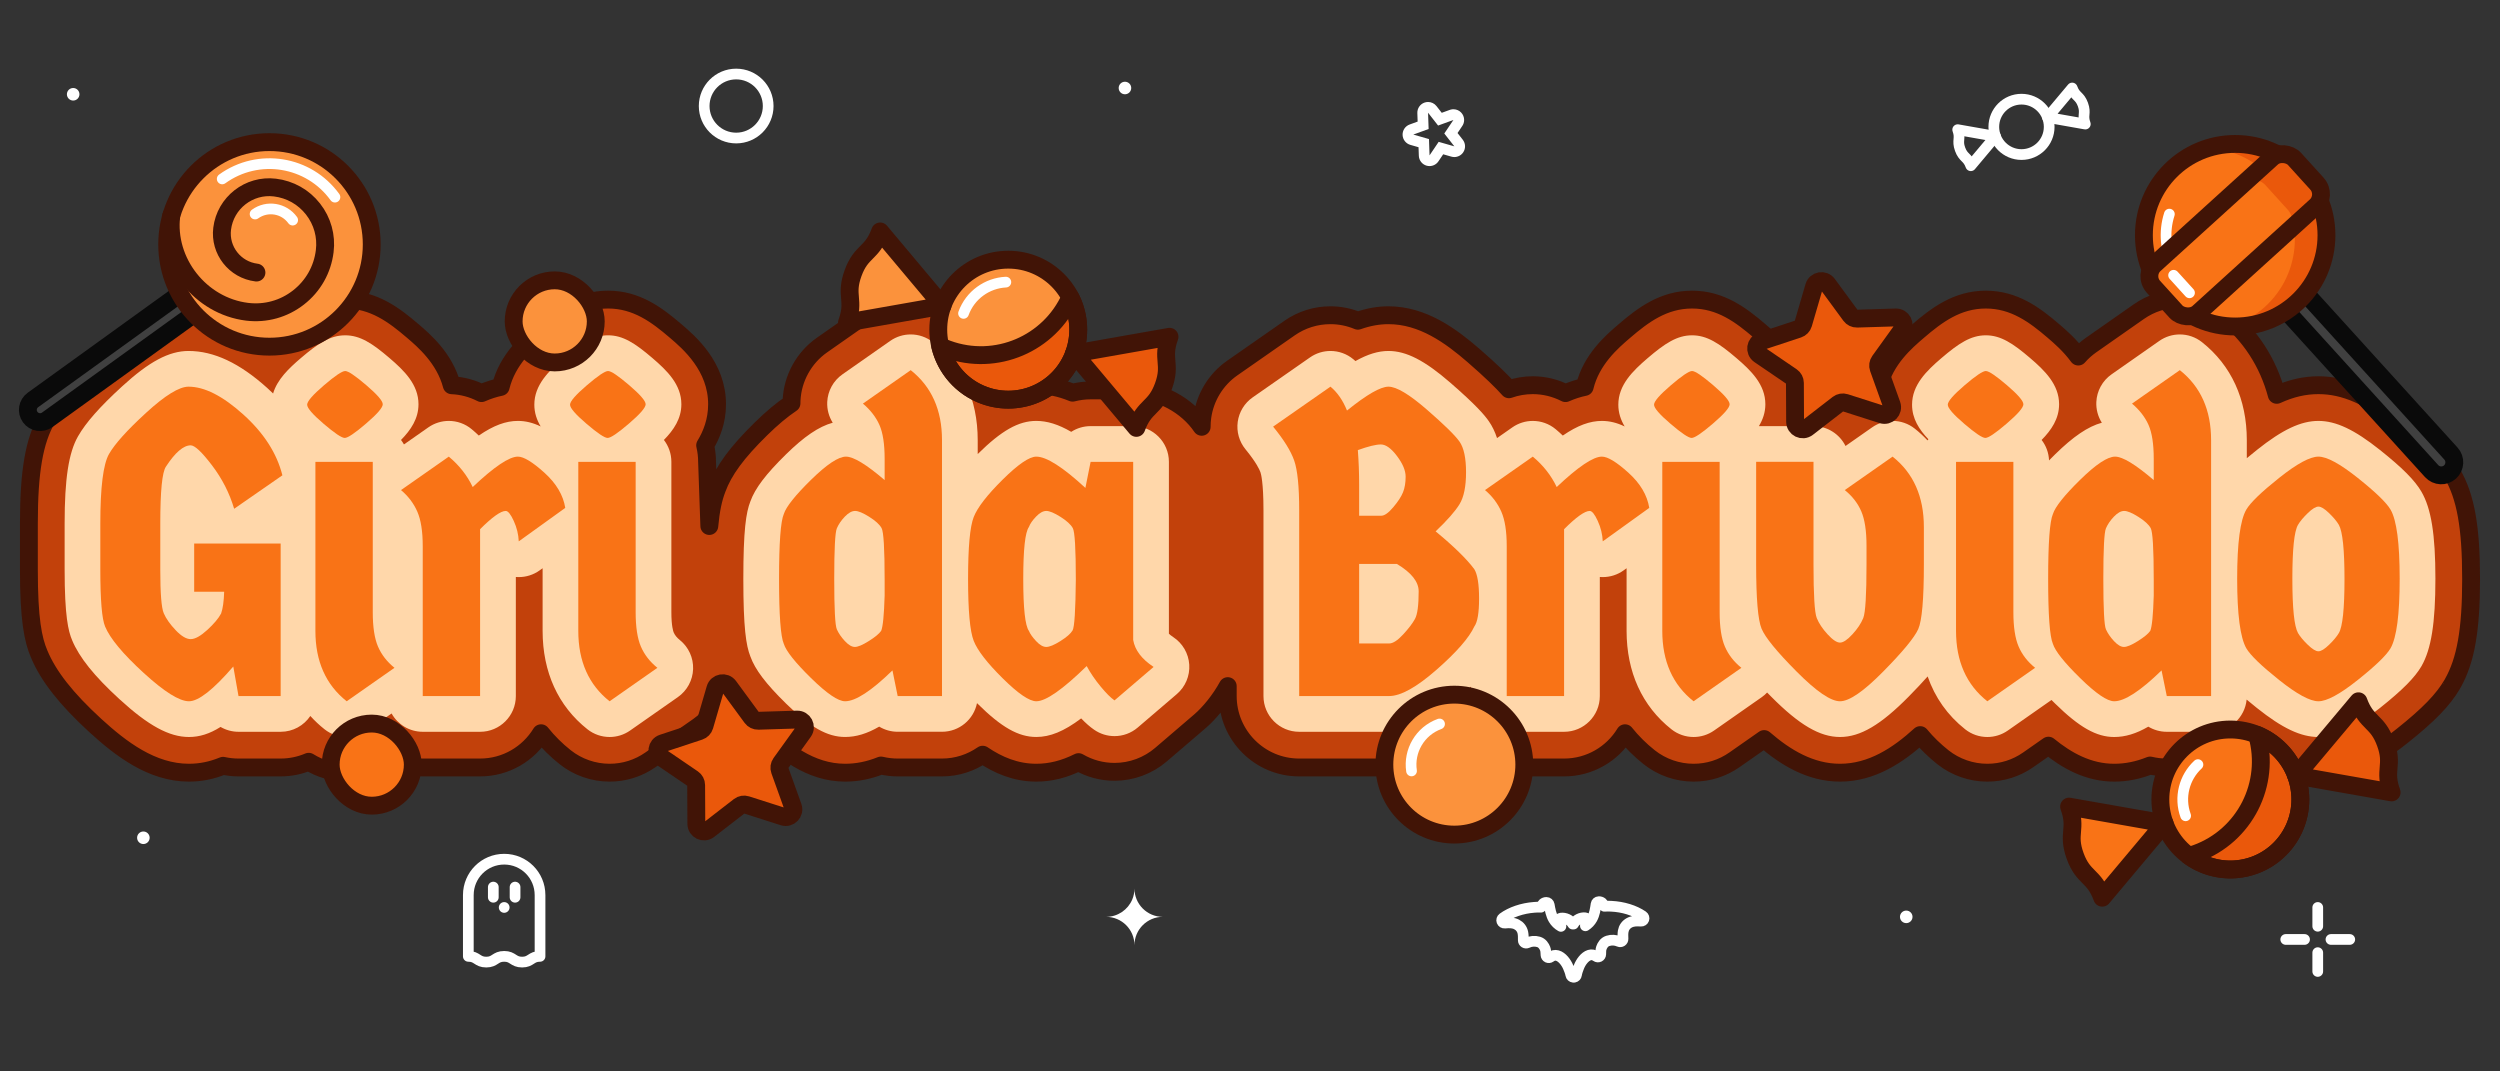 <?xml version="1.0" encoding="UTF-8"?>
<svg id="IT" xmlns="http://www.w3.org/2000/svg" version="1.1" viewBox="0 0 700 300">
  <rect x="0" y="0" width="700" height="300" fill="#333333" stroke="none"/>
  <defs>
    <style>
      .cls-1 {
        fill: #fb923c;
      }

      .cls-1, .cls-2, .cls-3, .cls-4, .cls-5, .cls-6, .cls-7 {
        stroke-width: 0px;
      }

      .cls-8 {
        stroke: #fff;
        stroke-width: 3px;
      }

      .cls-8, .cls-9, .cls-10 {
        fill: none;
        stroke-linecap: round;
        stroke-linejoin: round;
      }

      .cls-2 {
        fill: #ea580b;
      }

      .cls-3 {
        fill: #ffd7aa;
      }

      .cls-9 {
        stroke: #411406;
      }

      .cls-9, .cls-10 {
        stroke-width: 5px;
      }

      .cls-10 {
        stroke: #0a0a0a;
      }

      .cls-4 {
        fill: #404040;
      }

      .cls-5 {
        fill: #c2410b;
      }

      .cls-6 {
        fill: #f97316;
      }

      .cls-7 {
        fill: #fff;
      }
    </style>
  </defs>
  <g>
    <path class="cls-5" d="M691.91,162.045c0,14.39-1.5,22.89-5.17,29.35,0,.01-.08.15-.11.2-2.55,4.37-6.61,8.56-14,14.44-9.07,7.23-16.09,10.32-23.47,10.32-5.66,0-11.1-1.81-17.42-5.92-3.45,2.8-7.85,4.46-12.63,4.46h-12.41c-1.59,0-3.16-.19-4.68-.55-3.35,1.35-6.67,2.01-10.05,2.01-7.22,0-13.26-3.37-18.4-7.57l-5.66,3.96c-3.37,2.36-7.34,3.61-11.46,3.61-4.49,0-8.9-1.53-12.42-4.32-2.37-1.88-4.5-3.95-6.37-6.21-6.21,5.66-13.58,10.53-22.46,10.53-8.27,0-15.27-4.25-21.24-9.42l-8.29,5.8c-3.38,2.37-7.34,3.62-11.47,3.62-4.48,0-8.89-1.53-12.41-4.32-2.54-2.01-4.8-4.26-6.78-6.73-3.51,5.75-9.85,9.59-17.07,9.59h-16.06c-5.68,0-10.81-2.38-14.45-6.19-6.43,4.2-12.44,6.19-18.47,6.19h-25.19c-11.03,0-20-8.97-20-20v-2.78c-2.12,3.9-5.15,7.58-7.76,9.82l-10.94,9.37c-3.62,3.1-8.24,4.81-13.01,4.81-3.56,0-7.01-.94-10.07-2.72-4,2-7.87,2.96-11.83,2.96-5.72,0-10.67-2.09-15.01-5.04-3.27,2.27-7.21,3.58-11.39,3.58h-12.41c-1.59,0-3.16-.19-4.68-.55-3.35,1.35-6.67,2.01-10.04,2.01-9.79,0-17.41-6.19-23.57-12.24-4.5-4.41-7.63-8.12-9.78-11.61-1.26,4.35-3.98,8.23-7.75,10.87l-13.38,9.36c-3.38,2.37-7.34,3.62-11.47,3.62-4.48,0-8.89-1.53-12.41-4.32-2.54-2.01-4.8-4.26-6.77-6.73-3.52,5.75-9.86,9.59-17.07,9.59h-16.07c-3.36,0-6.61-.85-9.47-2.4l-.35.24c-3.38,2.37-7.34,3.62-11.47,3.62-3.75,0-7.46-1.08-10.63-3.06-2.45,1.04-5.11,1.6-7.86,1.6h-11.8c-1.46,0-2.91-.16-4.32-.47-3.12,1.29-6.28,1.93-9.55,1.93-10.4,0-19.09-6.69-26.23-13.22-8.16-7.48-13.16-13.85-15.73-20.05-1.71-4.03-2.86-9.62-2.86-23.6v-12.89c0-14.58,1.47-23.09,5.07-29.39,2.75-4.82,7.15-9.88,14.25-16.39,6.78-6.2,15.09-12.55,25.38-12.55,7.3,0,14.45,2.42,21.68,7.35,1.04-1.01,2.12-1.97,3.2-2.9,5.21-4.47,10.97-8.83,18.98-8.83,7.99,0,13.71,4.33,18.89,8.76,3.11,2.65,8.95,7.65,10.95,15.23,2.91.12,5.76.88,8.33,2.2,1.81-.79,3.59-1.37,5.37-1.73,1.86-7.72,7.69-12.72,11.09-15.63,5.21-4.47,10.97-8.83,18.98-8.83,7.99,0,13.71,4.33,18.89,8.76,3.78,3.22,11.63,9.94,11.63,20.55,0,4.72-1.56,8.59-3.34,11.5.36,1.51.54,3.06.54,4.62l.63,17.97c.41-4.54,1.1-7.75,2.15-10.45,1.87-5.1,5.56-10.12,12.3-16.74,3.04-2.99,5.85-5.34,8.56-7.16,0-.28,0-.56.02-.84.28-6.16,3.46-11.94,8.51-15.47l13.38-9.37c3.38-2.36,7.34-3.61,11.47-3.61,4.48,0,8.89,1.53,12.41,4.31,6.99,5.54,11.89,12.9,14.41,21.43,2.58-.96,5.36-1.53,8.34-1.53,3.38,0,6.74.69,10.17,2.1,1.64-.42,3.33-.64,5.04-.64h11.92c7.47,0,15.06,4.11,19.18,10.19,0-.92.06-1.85.19-2.78.76-5.51,3.81-10.49,8.37-13.67l16.06-11.2c3.38-2.35,7.33-3.59,11.44-3.59,2.65,0,5.26.53,7.68,1.54,2.91-1.03,5.74-1.54,8.56-1.54,9.53,0,17.39,5.7,23.82,11.28,5.04,4.38,8.01,7.31,9.92,9.45,2.12-.75,4.37-1.14,6.67-1.14,3.2,0,6.34.77,9.16,2.22,1.81-.79,3.59-1.37,5.37-1.73,1.86-7.72,7.69-12.72,11.09-15.63,5.21-4.47,10.97-8.83,18.98-8.83,7.99,0,13.71,4.33,18.89,8.76,3.3,2.81,9.69,8.28,11.27,16.67h3.84c3.59,0,7.01.94,9.98,2.64l.7-.48c2.28-1.6,4.83-2.69,7.52-3.23,1.88-7.66,7.68-12.63,11.07-15.53,5.21-4.47,10.96-8.83,18.97-8.83,7.99,0,13.72,4.32,18.9,8.75,1.83,1.57,4.62,3.95,7,7.2,1.05-1.2,2.25-2.28,3.57-3.21l13.39-9.37c3.38-2.36,7.34-3.61,11.47-3.61,4.48,0,8.89,1.53,12.41,4.32,7.3,5.78,12.33,13.57,14.73,22.59,4.03-1.85,7.8-2.7,11.67-2.7,7.37,0,14.39,3.09,23.47,10.32,7.39,5.89,11.45,10.07,14,14.44,3.75,6.43,5.28,14.96,5.28,29.43Z"/>
    <path class="cls-9" d="M691.91,162.045c0,14.39-1.5,22.89-5.17,29.35,0,.01-.08.15-.11.2-2.55,4.37-6.61,8.56-14,14.44-9.07,7.23-16.09,10.32-23.47,10.32-5.66,0-11.1-1.81-17.42-5.92-3.45,2.8-7.85,4.46-12.63,4.46h-12.41c-1.59,0-3.16-.19-4.68-.55-3.35,1.35-6.67,2.01-10.05,2.01-7.22,0-13.26-3.37-18.4-7.57l-5.66,3.96c-3.37,2.36-7.34,3.61-11.46,3.61-4.49,0-8.9-1.53-12.42-4.32-2.37-1.88-4.5-3.95-6.37-6.21-6.21,5.66-13.58,10.53-22.46,10.53-8.27,0-15.27-4.25-21.24-9.42l-8.29,5.8c-3.38,2.37-7.34,3.62-11.47,3.62-4.48,0-8.89-1.53-12.41-4.32-2.54-2.01-4.8-4.26-6.78-6.73-3.51,5.75-9.85,9.59-17.07,9.59h-16.06c-5.68,0-10.81-2.38-14.45-6.19-6.43,4.2-12.44,6.19-18.47,6.19h-25.19c-11.03,0-20-8.97-20-20v-2.78c-2.12,3.9-5.15,7.58-7.76,9.82l-10.94,9.37c-3.62,3.1-8.24,4.81-13.01,4.81-3.56,0-7.01-.94-10.07-2.72-4,2-7.87,2.96-11.83,2.96-5.72,0-10.67-2.09-15.01-5.04-3.27,2.27-7.21,3.58-11.39,3.58h-12.41c-1.59,0-3.16-.19-4.68-.55-3.35,1.35-6.67,2.01-10.04,2.01-9.79,0-17.41-6.19-23.57-12.24-4.5-4.41-7.63-8.12-9.78-11.61-1.26,4.35-3.98,8.23-7.75,10.87l-13.38,9.36c-3.38,2.37-7.34,3.62-11.47,3.62-4.48,0-8.89-1.53-12.41-4.32-2.54-2.01-4.8-4.26-6.77-6.73-3.52,5.75-9.86,9.59-17.07,9.59h-16.07c-3.36,0-6.61-.85-9.47-2.4l-.35.24c-3.38,2.37-7.34,3.62-11.47,3.62-3.75,0-7.46-1.08-10.63-3.06-2.45,1.04-5.11,1.6-7.86,1.6h-11.8c-1.46,0-2.91-.16-4.32-.47-3.12,1.29-6.28,1.93-9.55,1.93-10.4,0-19.09-6.69-26.23-13.22-8.16-7.48-13.16-13.85-15.73-20.05-1.71-4.03-2.86-9.62-2.86-23.6v-12.89c0-14.58,1.47-23.09,5.07-29.39,2.75-4.82,7.15-9.88,14.25-16.39,6.78-6.2,15.09-12.55,25.38-12.55,7.3,0,14.45,2.42,21.68,7.35,1.04-1.01,2.12-1.97,3.2-2.9,5.21-4.47,10.97-8.83,18.98-8.83,7.99,0,13.71,4.33,18.89,8.76,3.11,2.65,8.95,7.65,10.95,15.23,2.91.12,5.76.88,8.33,2.2,1.81-.79,3.59-1.37,5.37-1.73,1.86-7.72,7.69-12.72,11.09-15.63,5.21-4.47,10.97-8.83,18.98-8.83,7.99,0,13.71,4.33,18.89,8.76,3.78,3.22,11.63,9.94,11.63,20.55,0,4.72-1.56,8.59-3.34,11.5.36,1.51.54,3.06.54,4.62l.63,17.97c.41-4.54,1.1-7.75,2.15-10.45,1.87-5.1,5.56-10.12,12.3-16.74,3.04-2.99,5.85-5.34,8.56-7.16,0-.28,0-.56.02-.84.28-6.16,3.46-11.94,8.51-15.47l13.38-9.37c3.38-2.36,7.34-3.61,11.47-3.61,4.48,0,8.89,1.53,12.41,4.31,6.99,5.54,11.89,12.9,14.41,21.43,2.58-.96,5.36-1.53,8.34-1.53,3.38,0,6.74.69,10.17,2.1,1.64-.42,3.33-.64,5.04-.64h11.92c7.47,0,15.06,4.11,19.18,10.19,0-.92.06-1.85.19-2.78.76-5.51,3.81-10.49,8.37-13.67l16.06-11.2c3.38-2.35,7.33-3.59,11.44-3.59,2.65,0,5.26.53,7.68,1.54,2.91-1.03,5.74-1.54,8.56-1.54,9.53,0,17.39,5.7,23.82,11.28,5.04,4.38,8.01,7.31,9.92,9.45,2.12-.75,4.37-1.14,6.67-1.14,3.2,0,6.34.77,9.16,2.22,1.81-.79,3.59-1.37,5.37-1.73,1.86-7.72,7.69-12.72,11.09-15.63,5.21-4.47,10.97-8.83,18.98-8.83,7.99,0,13.71,4.33,18.89,8.76,3.3,2.81,9.69,8.28,11.27,16.67h3.84c3.59,0,7.01.94,9.98,2.64l.7-.48c2.28-1.6,4.83-2.69,7.52-3.23,1.88-7.66,7.68-12.63,11.07-15.53,5.21-4.47,10.96-8.83,18.97-8.83,7.99,0,13.72,4.32,18.9,8.75,1.83,1.57,4.62,3.95,7,7.2,1.05-1.2,2.25-2.28,3.57-3.21l13.39-9.37c3.38-2.36,7.34-3.61,11.47-3.61,4.48,0,8.89,1.53,12.41,4.32,7.3,5.78,12.33,13.57,14.73,22.59,4.03-1.85,7.8-2.7,11.67-2.7,7.37,0,14.39,3.09,23.47,10.32,7.39,5.89,11.45,10.07,14,14.44,3.75,6.43,5.28,14.96,5.28,29.43Z"/>
    <g>
      <path class="cls-3" d="M190.351,179.209c-.83-.671-1.391-1.364-1.717-2.127-.109-.253-.65-1.716-.65-5.67v-42.098c0-2.308-.782-4.434-2.095-6.126,2.756-2.796,4.893-5.97,4.893-9.995,0-5.538-4.013-9.435-8.126-12.953-4.82-4.121-8.224-6.354-12.398-6.354-4.186,0-7.612,2.257-12.47,6.422-4.138,3.546-8.177,7.472-8.177,13.008,0,2.283.692,4.281,1.779,6.092-2.193-1.058-4.267-1.553-6.379-1.553-3.356,0-6.804,1.25-10.95,4.102-.638-.613-1.303-1.208-1.993-1.783-1.848-1.54-4.122-2.318-6.403-2.318-2.001,0-4.006.599-5.733,1.808l-6.827,4.779c-.245-.438-.519-.858-.825-1.252,2.756-2.796,4.893-5.97,4.893-9.995,0-5.538-4.013-9.435-8.126-12.953-4.82-4.121-8.224-6.354-12.398-6.354-4.186,0-7.612,2.257-12.47,6.422-3.309,2.836-6.549,5.917-7.716,9.869-.536-.523-1.083-1.042-1.651-1.554-7.735-6.968-14.939-10.355-22.024-10.355-5.456,0-11.023,2.969-18.617,9.926-6.225,5.702-10.143,10.143-12.33,13.971-2.629,4.6-3.751,11.905-3.751,24.429v12.897c0,13.019,1.024,17.229,2.099,19.765,1.99,4.805,6.201,10.05,13.25,16.504,8.104,7.428,13.928,10.597,19.472,10.597,2.924,0,5.774-.876,8.839-2.818,1.486.867,3.21,1.358,5.032,1.358h11.802c3.459,0,6.508-1.758,8.304-4.428,1.207,1.332,2.53,2.58,3.982,3.729,1.814,1.436,4.009,2.159,6.208,2.159,2.002,0,4.008-.6,5.733-1.808l6.828-4.779c1.711,3.057,4.976,5.127,8.728,5.127h16.062c5.522,0,10-4.478,10-10v-33.349c.275.022.551.034.826.034,2.061,0,4.109-.637,5.842-1.883l.828-.596v17.543c0,11.522,4.341,21.049,12.554,27.551,1.814,1.436,4.009,2.159,6.208,2.159,2.002,0,4.008-.6,5.733-1.808l13.384-9.367c2.574-1.801,4.151-4.708,4.26-7.848.108-3.141-1.266-6.149-3.71-8.123Z"/>
      <path class="cls-3" d="M328.512,178.393c-.621-.409-.999-.736-1.219-.955v-48.123c0-5.522-4.478-10-10-10h-11.924c-1.983,0-3.853.583-5.426,1.6-3.588-2.098-6.744-3.06-9.783-3.06-4.98,0-9.737,2.691-16.401,9.281v-3.905c0-11.442-4.341-20.927-12.553-27.429-1.814-1.436-4.009-2.159-6.208-2.159-2.002,0-4.008.6-5.733,1.808l-13.384,9.368c-2.541,1.778-4.112,4.635-4.255,7.733-.096,2.072.456,4.096,1.54,5.809-3.907,1.071-8.022,3.887-13.097,8.867-5.63,5.528-8.645,9.5-9.955,13.146-1.229,3.095-1.981,8.102-1.981,21.731,0,13.628.752,18.636,1.981,21.73,1.312,3.65,4.327,7.623,9.954,13.145,6.779,6.658,11.576,9.374,16.558,9.374,3.054,0,6.142-.913,9.552-2.9,1.519.918,3.294,1.44,5.171,1.44h12.41c4.844,0,8.882-3.445,9.802-8.019.045.045.084.087.13.132,6.696,6.639,11.468,9.347,16.47,9.347,3.828,0,7.698-1.541,12.566-5.199,1.27,1.323,2.46,2.36,3.645,3.181,1.719,1.189,3.707,1.776,5.688,1.776,2.325,0,4.642-.809,6.504-2.402l10.949-9.369c2.387-2.042,3.675-5.088,3.479-8.224-.197-3.136-1.855-5.997-4.479-7.725Z"/>
      <path class="cls-3" d="M677.991,137.656c-1.854-3.177-5.32-6.664-11.592-11.661-7.163-5.705-12.319-8.14-17.24-8.14s-10.076,2.435-17.243,8.142c-1.01.805-1.94,1.567-2.81,2.299v-5.065c0-11.441-4.341-20.926-12.552-27.428-1.814-1.437-4.009-2.16-6.209-2.16-2.002,0-4.008.6-5.733,1.808l-13.384,9.368c-2.54,1.778-4.112,4.635-4.255,7.732-.096,2.072.456,4.097,1.54,5.81-3.907,1.071-8.022,3.887-13.097,8.867-.592.582-1.149,1.142-1.685,1.691-.084-2.154-.842-4.135-2.078-5.73,2.756-2.796,4.893-5.97,4.893-9.995,0-5.539-4.013-9.436-8.126-12.954-4.821-4.121-8.225-6.354-12.398-6.354-4.185,0-7.611,2.257-12.468,6.421-4.138,3.546-8.178,7.471-8.178,13.009,0,3.891,1.974,6.967,4.569,9.668-.085.104-.162.216-.243.324-1.097-1.167-2.28-2.271-3.569-3.293-1.814-1.437-4.009-2.16-6.209-2.16-2.002,0-4.008.6-5.733,1.808l-7.448,5.213c-1.635-3.295-5.034-5.561-8.963-5.561h-15.288c1.103-1.825,1.809-3.832,1.809-6.121,0-5.538-4.013-9.435-8.126-12.953-4.82-4.121-8.224-6.354-12.398-6.354-4.186,0-7.612,2.257-12.47,6.422-4.138,3.546-8.177,7.472-8.177,13.008,0,2.283.692,4.281,1.779,6.092-2.194-1.058-4.267-1.553-6.379-1.553-3.356,0-6.804,1.251-10.95,4.102-.638-.613-1.303-1.208-1.993-1.783-1.848-1.54-4.122-2.318-6.403-2.318-2.001,0-4.006.599-5.733,1.808l-4.283,2.998c-.577-1.768-1.338-3.346-2.304-4.733-1.181-1.689-3.479-4.446-10.83-10.827-7.137-6.191-12.299-8.833-17.26-8.833-2.831,0-5.764.866-9.252,2.826-.192-.172-.389-.341-.587-.506-1.848-1.541-4.123-2.32-6.405-2.32-1.994,0-3.993.595-5.717,1.796l-16.06,11.193c-2.289,1.596-3.807,4.074-4.188,6.837-.381,2.764.409,5.561,2.181,7.716,3.042,3.703,3.939,5.732,4.182,6.429.141.404.843,2.814.843,10.583v52.074c0,5.522,4.478,10,10,10h25.187c5.889,0,12.197-3.127,19.853-9.841,1.102-.966,2.11-1.895,3.075-2.808v2.649c0,5.522,4.478,10,10,10h16.061c5.522,0,10-4.478,10-10v-33.349c.275.022.552.034.827.034,2.061,0,4.109-.637,5.842-1.883l.828-.596v17.543c0,11.522,4.341,21.049,12.554,27.551,1.814,1.436,4.009,2.159,6.208,2.159,2.002,0,4.008-.6,5.733-1.808l13.384-9.367c.539-.377,1.023-.813,1.471-1.279.373.382.753.769,1.147,1.166,7.854,7.912,13.615,11.288,19.265,11.288,5.664,0,11.414-3.384,19.229-11.314,2.14-2.172,3.878-4.03,5.305-5.642,2.036,5.874,5.563,10.886,10.502,14.796,1.814,1.437,4.009,2.16,6.209,2.16,2.002,0,4.008-.6,5.732-1.807l12.233-8.561c.324.326.657.657,1.001.994,6.779,6.658,11.576,9.374,16.558,9.374,3.054,0,6.142-.913,9.552-2.9,1.519.918,3.294,1.44,5.171,1.44h12.41c5.192,0,9.458-3.958,9.95-9.02.884.744,1.831,1.52,2.86,2.34,7.16,5.705,12.317,8.14,17.242,8.14s10.082-2.435,17.241-8.14c6.27-4.993,9.736-8.482,11.594-11.664.019-.033.038-.066.057-.1,2.707-4.764,3.861-12.062,3.861-24.407,0-12.387-1.172-19.68-3.921-24.389Z"/>
    </g>
    <g>
      <path class="cls-6" d="M44.879,146.592v12.898c0,6.652.323,10.728.973,12.228.649,1.501,1.765,3.083,3.345,4.744,1.582,1.664,2.982,2.494,4.198,2.494,1.217,0,2.756-.851,4.624-2.555,1.865-1.703,3.164-3.243,3.893-4.622.487-1.379.771-3.408.853-6.083h-8.396v-13.506h24.213v42.706h-11.802l-1.46-8.274c-5.597,6.491-9.734,9.734-12.411,9.734s-6.916-2.655-12.715-7.969c-5.801-5.311-9.39-9.631-10.768-12.959-.893-2.108-1.338-7.421-1.338-15.938v-12.898c0-10.139.81-16.627,2.433-19.466,1.622-2.839,5.089-6.692,10.403-11.56,5.311-4.866,9.265-7.299,11.862-7.299,4.46,0,9.57,2.597,15.331,7.786,5.759,5.192,9.408,10.871,10.951,17.035l-13.506,9.368c-1.298-4.38-3.366-8.435-6.205-12.167-2.839-3.73-4.826-5.597-5.962-5.597-2.028,0-4.339,1.989-6.935,5.963-1.055,1.542-1.582,6.854-1.582,15.938Z"/>
      <path class="cls-6" d="M96.648,103.886c.851,0,2.817,1.32,5.901,3.955,3.082,2.637,4.624,4.421,4.624,5.353,0,.933-1.562,2.738-4.685,5.414-3.123,2.677-5.109,4.015-5.962,4.015-.851,0-2.819-1.317-5.901-3.954-3.083-2.634-4.624-4.42-4.624-5.353,0-.932,1.561-2.738,4.685-5.415,3.121-2.676,5.11-4.015,5.962-4.015ZM88.313,129.315h16.061v42.098c0,4.137.487,7.342,1.46,9.612.973,2.272,2.514,4.259,4.624,5.963l-13.384,9.368c-5.84-4.624-8.761-11.194-8.761-19.71v-47.33Z"/>
      <path class="cls-6" d="M134.426,194.895h-16.061v-41.976c0-4.137-.507-7.362-1.521-9.673-1.015-2.312-2.536-4.32-4.563-6.023l13.384-9.369c2.92,2.433,5.15,5.274,6.692,8.517,6.002-5.676,10.22-8.517,12.654-8.517,1.622,0,4.094,1.503,7.421,4.502,3.326,3.001,5.272,6.287,5.841,9.856l-13.02,9.368c-.082-1.947-.546-3.852-1.399-5.718-.851-1.866-1.603-2.799-2.25-2.799-1.381,0-3.772,1.704-7.179,5.11v46.721Z"/>
      <path class="cls-6" d="M170.258,103.886c.851,0,2.817,1.32,5.901,3.955,3.082,2.637,4.624,4.421,4.624,5.353,0,.933-1.562,2.738-4.685,5.414-3.123,2.677-5.109,4.015-5.962,4.015-.851,0-2.819-1.317-5.901-3.954-3.083-2.634-4.624-4.42-4.624-5.353,0-.932,1.561-2.738,4.685-5.415,3.121-2.676,5.11-4.015,5.962-4.015ZM161.923,129.315h16.061v42.098c0,4.137.487,7.342,1.46,9.612.973,2.272,2.514,4.259,4.624,5.963l-13.384,9.368c-5.84-4.624-8.761-11.194-8.761-19.71v-47.33Z"/>
      <path class="cls-6" d="M227.075,134.364c4.42-4.338,7.685-6.509,9.795-6.509,2.109,0,5.719,2.19,10.829,6.57v-5.962c0-4.137-.487-7.301-1.461-9.49-.973-2.19-2.515-4.177-4.622-5.963l13.383-9.368c5.841,4.624,8.761,11.153,8.761,19.588v71.664h-12.411l-1.46-7.179c-5.921,5.76-10.341,8.639-13.262,8.639-1.947,0-5.131-2.168-9.551-6.509-4.421-4.338-6.956-7.523-7.604-9.551-.893-2.027-1.338-8.091-1.338-18.189,0-10.1.445-16.161,1.338-18.191.649-2.026,3.183-5.21,7.604-9.551ZM246.846,147.87c-.568-1.014-1.725-2.068-3.467-3.164-1.745-1.095-3.062-1.643-3.954-1.643-.894,0-1.847.528-2.86,1.582-1.015,1.055-1.764,2.15-2.25,3.286-.487,1.137-.731,5.86-.731,14.174,0,8.315.244,13.018.731,14.114s1.235,2.189,2.25,3.284c1.014,1.095,1.948,1.643,2.799,1.643s2.148-.548,3.893-1.643c1.744-1.095,2.899-2.047,3.467-2.859.488-1.135.811-4.42.974-9.856v-4.502c0-8.596-.285-13.402-.853-14.417Z"/>
      <path class="cls-6" d="M317.293,129.315v49.885c.487,2.841,2.392,5.353,5.718,7.543l-10.95,9.369c-1.055-.731-2.354-2.027-3.893-3.894-1.542-1.865-2.841-3.771-3.894-5.718-6.734,6.57-11.436,9.855-14.114,9.855-1.947,0-5.091-2.148-9.429-6.448-4.341-4.299-7.038-7.787-8.091-10.464-1.055-2.676-1.582-8.456-1.582-17.337,0-8.883.527-14.662,1.582-17.338,1.053-2.677,3.75-6.164,8.091-10.464,4.338-4.298,7.482-6.448,9.429-6.448,2.838,0,7.423,2.92,13.749,8.761l1.46-7.301h11.924ZM300.381,147.87c-.568-1.014-1.725-2.068-3.467-3.164-1.745-1.095-3.062-1.643-3.954-1.643-.894,0-1.847.528-2.86,1.582-1.015,1.055-1.684,2.028-2.008,2.92-1.055,1.46-1.582,6.308-1.582,14.54,0,8.234.527,13.079,1.582,14.539.323.812.993,1.764,2.008,2.859,1.014,1.095,1.966,1.643,2.86,1.643.892,0,2.209-.548,3.954-1.643,1.743-1.095,2.878-2.087,3.406-2.981.527-.892.831-5.637.912-14.235,0-8.596-.284-13.402-.851-14.417Z"/>
      <path class="cls-6" d="M377.154,114.957c5.515-4.459,9.387-6.691,11.619-6.691,2.229,0,5.798,2.128,10.707,6.387,4.907,4.259,7.969,7.26,9.186,9.003,1.216,1.745,1.825,4.605,1.825,8.578,0,3.976-.609,6.957-1.825,8.944-1.217,1.988-3.449,4.522-6.692,7.604,5.11,4.219,8.718,7.747,10.829,10.585.892,1.46,1.338,4.198,1.338,8.213s-.446,6.631-1.338,7.847c-1.461,3.164-4.989,7.199-10.586,12.107s-10.018,7.36-13.261,7.36h-25.186v-52.074c0-6.57-.467-11.194-1.399-13.871-.933-2.677-2.901-5.841-5.901-9.49l16.06-11.194c1.947,1.623,3.487,3.853,4.624,6.691ZM380.56,135.763v8.639h6.205c.892,0,2.008-.79,3.345-2.372,1.339-1.582,2.251-2.981,2.738-4.198.487-1.216.729-2.676.729-4.38s-.811-3.63-2.433-5.78c-1.623-2.148-3.123-3.223-4.502-3.223-1.381,0-3.528.528-6.448,1.582.243,3.162.365,6.408.365,9.733ZM380.56,157.908v22.265h8.396c1.053,0,2.351-.831,3.893-2.494,1.54-1.661,2.656-3.122,3.345-4.38s1.034-3.833,1.034-7.726c0-2.677-2.028-5.232-6.083-7.665h-10.585Z"/>
      <path class="cls-6" d="M437.945,194.895h-16.061v-41.976c0-4.137-.507-7.362-1.521-9.673-1.015-2.312-2.536-4.32-4.563-6.023l13.384-9.369c2.92,2.433,5.15,5.274,6.692,8.517,6.002-5.676,10.22-8.517,12.654-8.517,1.622,0,4.094,1.503,7.421,4.502,3.326,3.001,5.272,6.287,5.841,9.856l-13.02,9.368c-.082-1.947-.546-3.852-1.399-5.718-.851-1.866-1.603-2.799-2.25-2.799-1.381,0-3.772,1.704-7.179,5.11v46.721Z"/>
      <path class="cls-6" d="M473.776,103.886c.851,0,2.817,1.32,5.901,3.955,3.082,2.637,4.624,4.421,4.624,5.353,0,.933-1.562,2.738-4.685,5.414-3.123,2.677-5.109,4.015-5.962,4.015-.851,0-2.819-1.317-5.901-3.954-3.083-2.634-4.624-4.42-4.624-5.353,0-.932,1.561-2.738,4.685-5.415,3.121-2.676,5.11-4.015,5.962-4.015ZM465.441,129.315h16.061v42.098c0,4.137.487,7.342,1.46,9.612.973,2.272,2.514,4.259,4.624,5.963l-13.384,9.368c-5.84-4.624-8.761-11.194-8.761-19.71v-47.33Z"/>
      <path class="cls-6" d="M538.684,147.565v10.464c0,9.733-.528,15.777-1.582,18.129-1.055,2.354-4.319,6.308-9.794,11.863-5.475,5.557-9.512,8.334-12.106,8.334-2.598,0-6.652-2.777-12.167-8.334-5.518-5.555-8.781-9.552-9.795-11.985-1.016-2.433-1.521-8.435-1.521-18.007v-28.715h16.06v28.715c0,8.517.305,13.526.912,15.026.609,1.501,1.622,3.022,3.042,4.563,1.418,1.542,2.575,2.311,3.469,2.311.892,0,2.047-.77,3.467-2.311,1.418-1.54,2.433-3.061,3.042-4.563.609-1.5.912-6.509.912-15.026v-5.232c0-4.137-.487-7.34-1.46-9.612-.973-2.27-2.515-4.259-4.624-5.962l13.384-9.369c5.84,4.624,8.759,11.194,8.759,19.71Z"/>
      <path class="cls-6" d="M556.023,103.886c.851,0,2.817,1.32,5.901,3.955,3.082,2.637,4.624,4.421,4.624,5.353,0,.933-1.562,2.738-4.685,5.414-3.123,2.677-5.109,4.015-5.962,4.015-.851,0-2.819-1.317-5.901-3.954-3.083-2.634-4.624-4.42-4.624-5.353,0-.932,1.561-2.738,4.685-5.415,3.121-2.676,5.11-4.015,5.962-4.015ZM547.688,129.315h16.061v42.098c0,4.137.487,7.342,1.46,9.612.973,2.272,2.514,4.259,4.624,5.963l-13.384,9.368c-5.84-4.624-8.761-11.194-8.761-19.71v-47.33Z"/>
      <path class="cls-6" d="M582.423,134.364c4.42-4.338,7.685-6.509,9.795-6.509,2.109,0,5.719,2.19,10.829,6.57v-5.962c0-4.137-.487-7.301-1.461-9.49-.973-2.19-2.515-4.177-4.622-5.963l13.383-9.368c5.841,4.624,8.761,11.153,8.761,19.588v71.664h-12.411l-1.46-7.179c-5.921,5.76-10.341,8.639-13.262,8.639-1.947,0-5.131-2.168-9.551-6.509-4.421-4.338-6.956-7.523-7.604-9.551-.893-2.027-1.338-8.091-1.338-18.189,0-10.1.445-16.161,1.338-18.191.649-2.026,3.183-5.21,7.604-9.551ZM602.194,147.87c-.568-1.014-1.725-2.068-3.467-3.164-1.745-1.095-3.062-1.643-3.954-1.643-.894,0-1.847.528-2.86,1.582-1.015,1.055-1.764,2.15-2.25,3.286-.487,1.137-.731,5.86-.731,14.174,0,8.315.244,13.018.731,14.114s1.235,2.189,2.25,3.284c1.014,1.095,1.948,1.643,2.799,1.643s2.148-.548,3.893-1.643c1.744-1.095,2.899-2.047,3.467-2.859.488-1.135.811-4.42.974-9.856v-4.502c0-8.596-.285-13.402-.853-14.417Z"/>
      <path class="cls-6" d="M660.17,190.394c-4.988,3.975-8.659,5.962-11.011,5.962-2.354,0-6.023-1.987-11.011-5.962-4.988-3.974-8.052-6.935-9.186-8.883-1.704-2.999-2.555-9.49-2.555-19.466,0-9.978.851-16.426,2.555-19.346,1.134-1.947,4.198-4.907,9.186-8.883,4.988-3.972,8.657-5.962,11.011-5.962,2.351,0,6.023,1.989,11.011,5.962,4.988,3.976,8.05,6.936,9.186,8.883,1.704,2.92,2.555,9.368,2.555,19.346,0,9.977-.851,16.467-2.555,19.466-1.137,1.948-4.198,4.909-9.186,8.883ZM646.179,180.538c1.256,1.217,2.25,1.826,2.981,1.826s1.722-.609,2.981-1.826c1.256-1.216,2.17-2.311,2.738-3.284,1.053-1.783,1.582-6.814,1.582-15.088,0-8.273-.529-13.341-1.582-15.209-.568-.973-1.482-2.067-2.738-3.284-1.259-1.217-2.25-1.825-2.981-1.825s-1.725.607-2.981,1.825c-1.259,1.217-2.171,2.311-2.738,3.284-1.055,1.786-1.582,6.814-1.582,15.088,0,8.273.527,13.344,1.582,15.209.567.973,1.479,2.068,2.738,3.284Z"/>
    </g>
  </g>
  <g>
    <circle class="cls-6" cx="624.499" cy="223.859" r="19.597"/>
    <path class="cls-6" d="M588.63,251.362l17.454-20.801-26.741-4.715c2.322,6.379-.625,7.451,1.697,13.831,2.322,6.379,5.268,5.307,7.59,11.686Z"/>
    <path class="cls-2" d="M669.655,221.872l-26.741-4.715,17.454-20.801c2.322,6.379,5.268,5.307,7.59,11.686,2.322,6.379-.625,7.451,1.697,13.831Z"/>
    <path class="cls-2" d="M631.994,205.754c3.886,13.705-3.413,28.287-17.011,33.237-.693.252-1.39.466-2.088.659,5.101,3.742,11.916,4.95,18.307,2.624,10.17-3.702,15.414-14.947,11.712-25.117-1.956-5.375-6.021-9.373-10.92-11.402Z"/>
    <path class="cls-8" d="M611.977,228.416c-1.888-5.187-.354-10.785,3.448-14.322"/>
    <circle class="cls-9" cx="624.499" cy="223.859" r="19.597"/>
    <path class="cls-9" d="M588.63,251.362l17.454-20.801-26.741-4.715c2.322,6.379-.625,7.451,1.697,13.831,2.322,6.379,5.268,5.307,7.59,11.686Z"/>
    <path class="cls-9" d="M669.655,221.872l-26.741-4.715,17.454-20.801c2.322,6.379,5.268,5.307,7.59,11.686,2.322,6.379-.625,7.451,1.697,13.831Z"/>
    <path class="cls-9" d="M631.994,205.754c3.886,13.705-3.413,28.287-17.011,33.237-.693.252-1.39.466-2.088.659,5.101,3.742,11.916,4.95,18.307,2.624,10.17-3.702,15.414-14.947,11.712-25.117-1.956-5.375-6.021-9.373-10.92-11.402Z"/>
  </g>
  <g>
    <circle class="cls-1" cx="282.312" cy="92.306" r="19.597"/>
    <path class="cls-1" d="M237.155,90.318l26.741-4.715-17.454-20.801c-2.322,6.379-5.268,5.307-7.59,11.686-2.322,6.379.625,7.451-1.697,13.831Z"/>
    <path class="cls-2" d="M318.18,119.809l-17.454-20.801,26.741-4.715c-2.322,6.379.625,7.451-1.697,13.831-2.322,6.379-5.268,5.307-7.59,11.686Z"/>
    <path class="cls-2" d="M299.691,83.254c-5.832,12.996-20.797,19.475-34.396,14.526-.693-.252-1.364-.536-2.023-.837,1.503,6.145,5.946,11.451,12.337,13.778,10.17,3.702,21.416-1.542,25.117-11.712,1.956-5.375,1.412-11.05-1.036-15.754Z"/>
    <path class="cls-8" d="M269.789,87.748c1.888-5.187,6.661-8.489,11.847-8.754"/>
    <circle class="cls-9" cx="282.312" cy="92.306" r="19.597"/>
    <path class="cls-9" d="M237.155,90.318l26.741-4.715-17.454-20.801c-2.322,6.379-5.268,5.307-7.59,11.686-2.322,6.379.625,7.451-1.697,13.831Z"/>
    <path class="cls-9" d="M318.18,119.809l-17.454-20.801,26.741-4.715c-2.322,6.379.625,7.451-1.697,13.831-2.322,6.379-5.268,5.307-7.59,11.686Z"/>
    <path class="cls-9" d="M299.691,83.254c-5.832,12.996-20.797,19.475-34.396,14.526-.693-.252-1.364-.536-2.023-.837,1.503,6.145,5.946,11.451,12.337,13.778,10.17,3.702,21.416-1.542,25.117-11.712,1.956-5.375,1.412-11.05-1.036-15.754Z"/>
  </g>
  <g>
    <path class="cls-4" d="M8.447,116.773c-1.107-1.534-.761-3.675.774-4.782l41.001-29.583c1.534-1.107,3.675-.761,4.782.774s.761,3.675-.774,4.782l-41.001,29.583c-1.534,1.107-3.675.761-4.782-.774Z"/>
    <path class="cls-10" d="M8.447,116.773c-1.107-1.534-.761-3.675.774-4.782l41.001-29.583c1.534-1.107,3.675-.761,4.782.774s.761,3.675-.774,4.782l-41.001,29.583c-1.534,1.107-3.675.761-4.782-.774Z"/>
    <circle class="cls-1" cx="75.449" cy="68.431" r="28.636"/>
    <path class="cls-8" d="M71.426,59.928c3.375-2.435,8.086-1.673,10.521,1.702"/>
    <path class="cls-8" d="M62.22,50.096c10.126-7.306,24.257-5.02,31.563,5.106"/>
    <circle class="cls-9" cx="75.449" cy="68.431" r="28.636"/>
    <path class="cls-9" d="M47.966,60.303c-1.605,13.015,8.188,25.396,21.227,26.99,5.172.628,10.278-.791,14.377-3.992,4.108-3.201,6.715-7.807,7.35-12.965.527-4.242-.636-8.431-3.269-11.797-2.634-3.368-6.424-5.507-10.678-6.023-7.253-.883-13.881,4.287-14.773,11.528-.745,6.032,3.568,11.538,9.607,12.274"/>
  </g>
  <g>
    <path class="cls-4" d="M686.012,132.154c-1.493,1.355-3.802,1.243-5.158-.25l-41.126-45.319c-1.355-1.493-1.243-3.802.25-5.158,1.493-1.355,3.802-1.243,5.158.25l41.126,45.319c1.355,1.493,1.243,3.802-.25,5.158Z"/>
    <path class="cls-10" d="M686.012,132.154c-1.493,1.355-3.802,1.243-5.158-.25l-41.126-45.319c-1.355-1.493-1.243-3.802.25-5.158,1.493-1.355,3.802-1.243,5.158.25l41.126,45.319c1.355,1.493,1.243,3.802-.25,5.158Z"/>
    <circle class="cls-6" cx="625.852" cy="65.861" r="25.559"/>
    <path class="cls-2" d="M618.258,41.456c6.528.321,12.933,3.129,17.673,8.352,9.486,10.453,8.702,26.617-1.751,36.103-2.852,2.589-6.131,4.407-9.583,5.478,6.539.321,13.2-1.854,18.431-6.601,10.453-9.486,11.237-25.65,1.751-36.103-6.898-7.601-17.325-10.084-26.521-7.229Z"/>
    <path class="cls-8" d="M619.944,84.289c-10.177-3.263-15.783-14.159-12.52-24.336"/>
    <circle class="cls-9" cx="625.852" cy="65.861" r="25.559"/>
    <rect class="cls-6" x="599.198" y="56.733" width="53.309" height="18.256" rx="4.462" ry="4.462" transform="translate(118.13 437.676) rotate(-42.223)"/>
    <path class="cls-2" d="M636.152,44.187l-8.116,7.366c1.825-1.656,4.646-1.519,6.302.306l6.272,6.911c1.656,1.825,1.519,4.646-.306,6.302l8.116-7.366c1.825-1.656,1.962-4.478.306-6.302l-6.272-6.911c-1.656-1.825-4.478-1.962-6.302-.306Z"/>
    <rect class="cls-9" x="599.198" y="56.733" width="53.309" height="18.256" rx="4.462" ry="4.462" transform="translate(118.13 437.676) rotate(-42.223)"/>
    <line class="cls-8" x1="608.608" y1="77.077" x2="613.061" y2="81.984"/>
  </g>
  <g>
    <rect class="cls-6" x="92.59" y="202.598" width="22.993" height="22.993" rx="11.497" ry="11.497"/>
    <rect class="cls-9" x="92.59" y="202.598" width="22.993" height="22.993" rx="11.497" ry="11.497"/>
  </g>
  <g>
    <path class="cls-2" d="M204.08,192.172l6.431,8.766c.417.569,1.088.896,1.793.874l10.867-.329c1.775-.054,2.842,1.952,1.804,3.394l-6.349,8.825c-.412.573-.516,1.311-.278,1.975l3.671,10.234c.6,1.672-.978,3.306-2.67,2.765l-10.356-3.311c-.672-.215-1.406-.085-1.964.346l-8.599,6.653c-1.405,1.087-3.446.091-3.455-1.685l-.051-10.872c-.003-.705-.353-1.364-.936-1.761l-8.985-6.122c-1.468-1-1.152-3.249.535-3.806l10.324-3.408c.67-.221,1.188-.758,1.386-1.435l3.046-10.437c.498-1.705,2.734-2.1,3.785-.667Z"/>
    <path class="cls-9" d="M204.08,192.172l6.431,8.766c.417.569,1.088.896,1.793.874l10.867-.329c1.775-.054,2.842,1.952,1.804,3.394l-6.349,8.825c-.412.573-.516,1.311-.278,1.975l3.671,10.234c.6,1.672-.978,3.306-2.67,2.765l-10.356-3.311c-.672-.215-1.406-.085-1.964.346l-8.599,6.653c-1.405,1.087-3.446.091-3.455-1.685l-.051-10.872c-.003-.705-.353-1.364-.936-1.761l-8.985-6.122c-1.468-1-1.152-3.249.535-3.806l10.324-3.408c.67-.221,1.188-.758,1.386-1.435l3.046-10.437c.498-1.705,2.734-2.1,3.785-.667Z"/>
  </g>
  <g>
    <rect class="cls-1" x="143.822" y="78.493" width="22.993" height="22.993" rx="11.497" ry="11.497"/>
    <rect class="cls-9" x="143.822" y="78.493" width="22.993" height="22.993" rx="11.497" ry="11.497"/>
  </g>
  <g>
    <path class="cls-2" d="M511.733,79.575l6.431,8.766c.417.569,1.088.896,1.793.874l10.867-.329c1.775-.054,2.842,1.952,1.804,3.394l-6.349,8.825c-.412.573-.516,1.311-.278,1.975l3.671,10.234c.6,1.672-.978,3.306-2.67,2.765l-10.356-3.311c-.672-.215-1.406-.085-1.964.346l-8.599,6.653c-1.405,1.087-3.446.091-3.455-1.685l-.051-10.872c-.003-.705-.353-1.364-.936-1.761l-8.985-6.122c-1.468-1-1.152-3.249.535-3.806l10.324-3.408c.67-.221,1.188-.758,1.386-1.435l3.046-10.437c.498-1.705,2.734-2.1,3.785-.667Z"/>
    <path class="cls-9" d="M511.733,79.575l6.431,8.766c.417.569,1.088.896,1.793.874l10.867-.329c1.775-.054,2.842,1.952,1.804,3.394l-6.349,8.825c-.412.573-.516,1.311-.278,1.975l3.671,10.234c.6,1.672-.978,3.306-2.67,2.765l-10.356-3.311c-.672-.215-1.406-.085-1.964.346l-8.599,6.653c-1.405,1.087-3.446.091-3.455-1.685l-.051-10.872c-.003-.705-.353-1.364-.936-1.761l-8.985-6.122c-1.468-1-1.152-3.249.535-3.806l10.324-3.408c.67-.221,1.188-.758,1.386-1.435l3.046-10.437c.498-1.705,2.734-2.1,3.785-.667Z"/>
  </g>
  <g>
    <circle class="cls-1" cx="407.214" cy="214.095" r="19.591"/>
    <path class="cls-8" d="M395.228,215.86c-.826-5.573,2.343-11.146,7.844-13.148"/>
    <circle class="cls-9" cx="407.214" cy="214.095" r="19.591"/>
  </g>
  <g>
    <path class="cls-8" d="M459.991,256.481c-2.304-1.584-5.529-2.579-8.847-2.732l-0-0-.017-.001c-.572-.026-1.243-.057-1.885.015-.336-.883-.866-1.318-1.583-1.296-.382.012-.701.296-.756.674-.196,1.334-.418,2.847-1.106,4.088-.447.807-1.099,1.489-1.888,1.991.017-.487.078-.639.327-.839.249-.199.354-.529.264-.836-.089-.306-.354-.529-.671-.564-1.149-.127-2.581.507-3.244,1.754-.037-.001-.074-.001-.11-0-.037.001-.074.002-.111.003-.698-1.228-2.149-1.82-3.293-1.661-.319.044-.574.274-.655.583-.08.309.034.636.288.828.267.201.326.357.355.897-.854-.483-1.566-1.171-2.058-2.002-.723-1.22-.988-2.726-1.222-4.055-.066-.376-.393-.651-.775-.652-.716-.001-1.235.449-1.545,1.341-.646-.053-1.319-.003-1.902.041-3.312.247-6.507,1.335-8.765,2.984-.287.21-.398.586-.272.918.127.332.46.539.814.504,1.301-.128,2.364-.112,3.318.378.926.478,1.549,1.301,1.754,2.32.13.646.124,1.33.117,2.053l-.001.059c-.002.271.135.525.363.672s.516.165.762.049c1.025-.483,2.082-.572,3.145-.265,1.037.3,1.579,1.201,1.851,1.903.176.456.197.947.221,1.516.004.085.007.17.011.255.014.291.188.551.452.675.264.124.575.093.808-.082.635-.475,1.265-.619,1.925-.438,1.313.358,2.475,1.896,3.044,3.26.255.611.604,1.447.717,2.146.057.354.346.625.703.659.036.003.072.004.108.003.036 0.0.073-.002.11-.007.016-.002.032-.005.048-.008.332-.063.589-.333.633-.671.093-.701.418-1.548.655-2.166.53-1.38,1.647-2.95,2.95-3.346.654-.199,1.288-.074,1.936.383.238.168.55.191.81.059.26-.132.427-.396.433-.688.002-.086.003-.171.004-.256.008-.569.014-1.06.178-1.521.252-.71.768-1.625,1.796-1.955,1.053-.337,2.113-.279,3.151.175.249.109.536.082.76-.071.224-.153.354-.41.344-.682l-.002-.055c-.028-.725-.054-1.409.058-2.059.176-1.024.775-1.865,1.687-2.368.94-.518,2.001-.564,3.306-.473.355.025.682-.191.799-.527.118-.336-.004-.709-.297-.91Z"/>
    <circle class="cls-8" cx="206.129" cy="29.689" r="8.961"/>
    <path class="cls-7" d="M399.854,31.556l2.811,3.598,4.291-1.562-2.553,3.786,2.811,3.598-4.389-1.259-2.553,3.786-.159-4.564-4.389-1.259,4.291-1.562-.159-4.564M406.956,33.593h.005M399.853,28.556c-.343,0-.69.059-1.025.181-1.221.445-2.017,1.625-1.972,2.924l.083,2.385-2.243.816c-1.221.445-2.017,1.625-1.972,2.924.045,1.299.922,2.421,2.171,2.779l2.294.658.083,2.385c.045,1.299.922,2.421,2.171,2.779.274.078.552.116.827.116.979,0,1.92-.481,2.487-1.323l1.335-1.979,2.294.658c.274.078.552.116.827.116.979,0,1.92-.481,2.487-1.323.727-1.078.677-2.5-.123-3.525l-1.469-1.881,1.281-1.899c.358-.494.569-1.101.569-1.757,0-1.63-1.297-2.956-2.916-2.999-.029-.001-.058-.001-.087-.001-.096,0-.193.005-.29.014-.28.027-.549.092-.801.191l-2.177.792-1.469-1.881c-.58-.743-1.459-1.153-2.365-1.153h0Z"/>
    <circle class="cls-7" cx="40.145" cy="234.574" r="1.757"/>
    <g>
      <line class="cls-8" x1="648.97" y1="259.349" x2="648.97" y2="254.086"/>
      <line class="cls-8" x1="648.97" y1="272.007" x2="648.97" y2="266.744"/>
      <line class="cls-8" x1="657.931" y1="263.047" x2="652.668" y2="263.047"/>
      <line class="cls-8" x1="645.273" y1="263.047" x2="640.01" y2="263.047"/>
    </g>
    <g>
      <circle class="cls-8" cx="566.019" cy="35.523" r="7.753"/>
      <path class="cls-8" d="M551.828,46.405l6.906-8.23-10.58-1.866c.919,2.524-.247,2.948.672,5.472.919,2.524,2.084,2.1,3.003,4.623Z"/>
      <path class="cls-8" d="M583.885,34.737l-10.58-1.866,6.906-8.23c.919,2.524,2.084,2.1,3.003,4.623.919,2.524-.247,2.948.672,5.472Z"/>
    </g>
    <path class="cls-7" d="M317.65,248.774c0,1.097-.222,2.142-.624,3.092-1.206,2.851-4.029,4.852-7.32,4.852,4.388,0,7.944,3.557,7.944,7.944,0-4.388,3.557-7.944,7.944-7.944-4.387-0-7.944-3.556-7.944-7.944Z"/>
    <g>
      <path class="cls-8" d="M151.21,250.615v17.165c-1.256,0-1.889.398-2.513.804-.624.407-1.256.804-2.504.804-1.256,0-1.88-.398-2.513-.804-.633-.407-1.256-.804-2.513-.804s-1.88.398-2.513.804c-.624.407-1.247.804-2.504.804-1.256,0-1.889-.398-2.513-.804-.624-.407-1.256-.804-2.504-.804v-17.165c0-5.55,4.492-10.042,10.042-10.042,2.775,0,5.279,1.121,7.096,2.938,1.817,1.817,2.938,4.33,2.938,7.105Z"/>
      <g>
        <line class="cls-8" x1="138.126" y1="248.386" x2="138.126" y2="251.236"/>
        <line class="cls-8" x1="144.219" y1="248.386" x2="144.219" y2="251.236"/>
      </g>
      <line class="cls-8" x1="141.173" y1="254.086" x2="141.173" y2="254.086"/>
    </g>
    <circle class="cls-7" cx="533.749" cy="256.718" r="1.757"/>
    <circle class="cls-7" cx="314.987" cy="24.641" r="1.757"/>
    <circle class="cls-7" cx="20.49" cy="26.398" r="1.757"/>
  </g>
</svg>